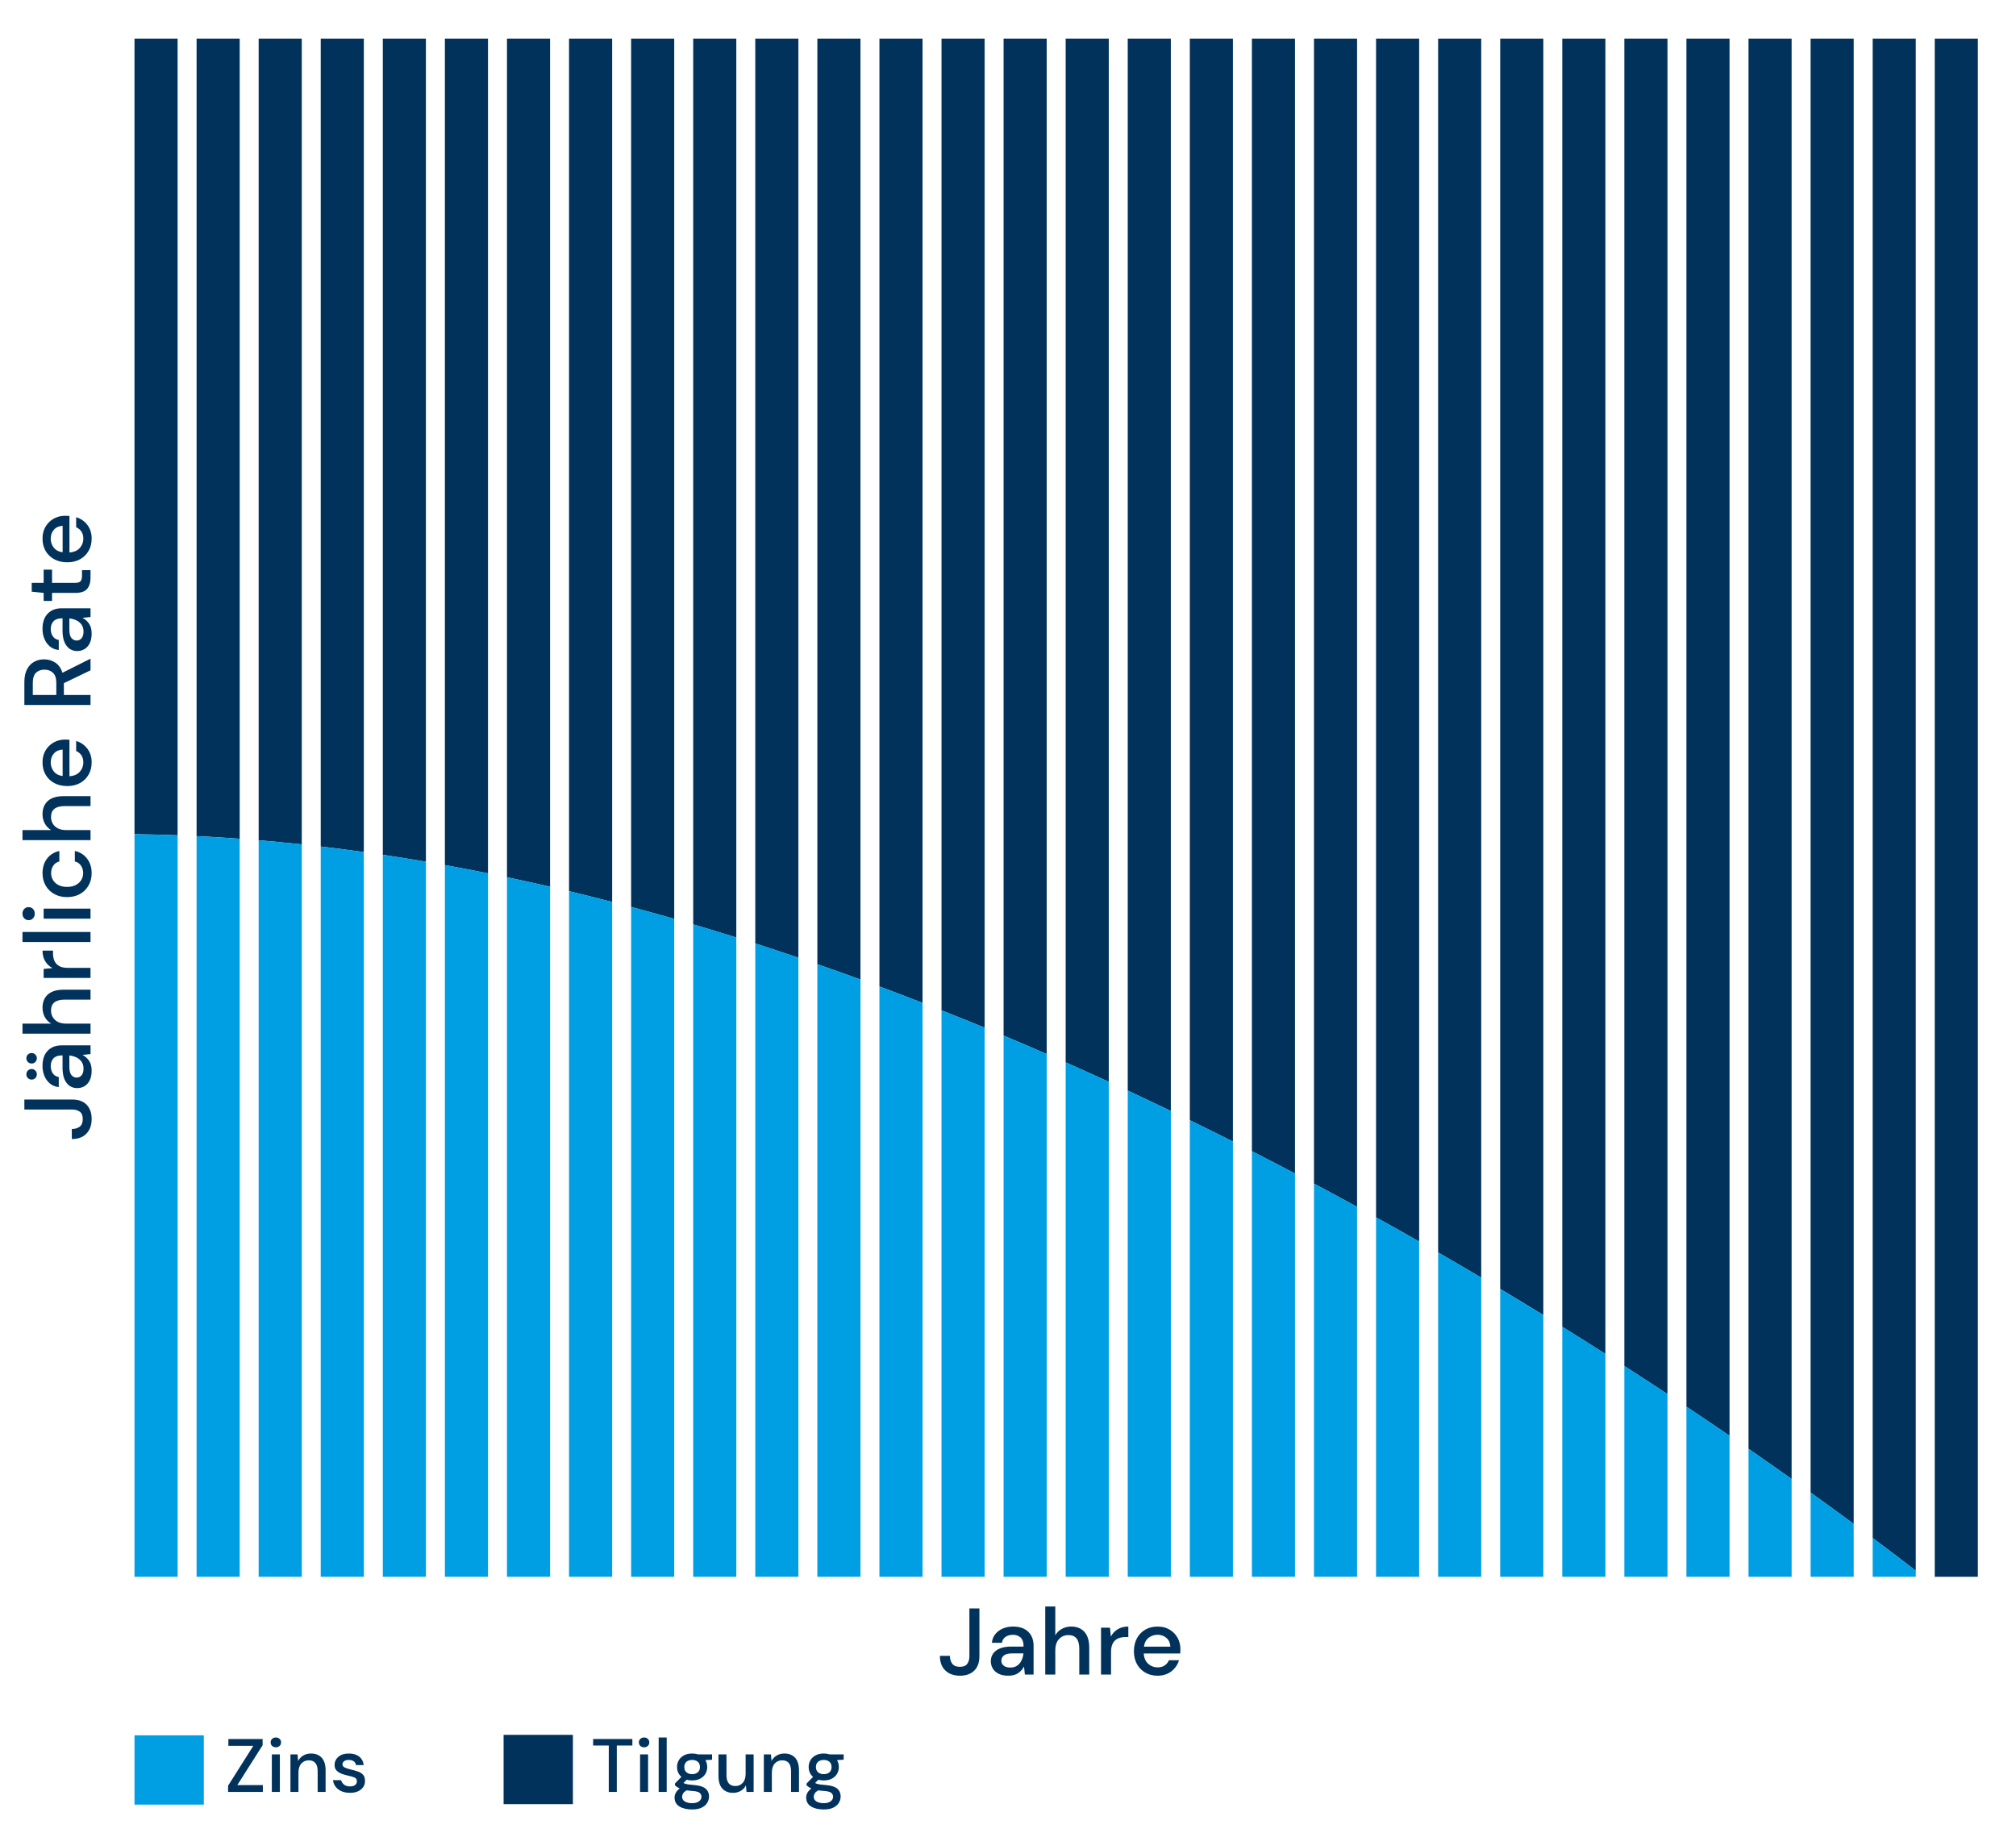 <?xml version="1.0" encoding="UTF-8"?>
<svg xmlns="http://www.w3.org/2000/svg" viewBox="0 0 1600 1455">
  <defs>
    <style>
      .cls-1 {
        fill: #00325b;
      }

      .cls-2 {
        fill: #009ee3;
      }
    </style>
  </defs>
  <g id="Grafik">
    <g>
      <path class="cls-1" d="M140.96,30.65h-34.21v631.4c11.4.14,22.81.43,34.21.86V30.65Z"/>
      <path class="cls-1" d="M190.23,30.65h-34.21v632.92c11.41.56,22.81,1.26,34.21,2.09V30.65Z"/>
      <path class="cls-1" d="M239.5,30.65h-34.21v636.2c11.41.96,22.82,2.05,34.21,3.27V30.65Z"/>
      <path class="cls-1" d="M288.76,30.65h-34.21v641.17c11.42,1.34,22.82,2.81,34.21,4.4V30.65Z"/>
      <path class="cls-1" d="M338.03,30.65h-34.21v647.75c11.42,1.71,22.83,3.54,34.21,5.49V30.65Z"/>
      <path class="cls-1" d="M387.3,30.65h-34.21v655.9c11.43,2.06,22.83,4.25,34.21,6.54V30.65Z"/>
      <path class="cls-1" d="M436.57,30.65h-34.21v665.54c11.43,2.41,22.84,4.93,34.21,7.55V30.65Z"/>
      <path class="cls-1" d="M485.83,30.65h-34.21v676.63c11.44,2.74,22.84,5.59,34.21,8.53V30.65Z"/>
      <path class="cls-1" d="M535.1,30.65h-34.21v689.12c11.44,3.06,22.85,6.22,34.21,9.48V30.65Z"/>
      <path class="cls-1" d="M584.37,30.65h-34.21v702.97c11.45,3.37,22.85,6.84,34.21,10.4V30.65Z"/>
      <path class="cls-1" d="M633.64,30.65h-34.21v718.13c11.45,3.67,22.86,7.44,34.21,11.29V30.65Z"/>
      <path class="cls-1" d="M682.91,30.65h-34.21v734.58c11.46,3.97,22.86,8.02,34.21,12.15V30.65Z"/>
      <path class="cls-1" d="M732.17,30.65h-34.21v752.26c11.46,4.26,22.87,8.59,34.21,13V30.65Z"/>
      <path class="cls-1" d="M781.44,30.65h-34.21v771.16c11.47,4.54,22.88,9.15,34.21,13.82V30.65Z"/>
      <path class="cls-1" d="M830.71,30.65h-34.21v791.24c11.48,4.82,22.89,9.69,34.21,14.62V30.65Z"/>
      <path class="cls-1" d="M879.98,30.65h-34.21v812.48c11.49,5.09,22.89,10.24,34.21,15.44V30.65Z"/>
      <path class="cls-1" d="M929.24,30.65h-34.21v834.87c11.5,5.36,22.91,10.76,34.21,16.2V30.65Z"/>
      <path class="cls-1" d="M978.51,30.65h-34.21v858.37c11.51,5.62,22.92,11.28,34.21,16.97V30.65Z"/>
      <path class="cls-1" d="M1027.78,30.65h-34.21v882.98c11.53,5.89,22.93,11.8,34.21,17.73V30.65Z"/>
      <path class="cls-1" d="M1077.05,30.65h-34.21v908.68c11.55,6.15,22.95,12.32,34.21,18.49V30.65Z"/>
      <path class="cls-1" d="M1126.32,30.65h-34.21v935.47c11.56,6.41,22.97,12.83,34.21,19.23V30.65Z"/>
      <path class="cls-1" d="M1175.58,30.65h-34.21v963.34c11.59,6.68,23,13.35,34.21,19.98V30.65Z"/>
      <path class="cls-1" d="M1224.85,30.65h-34.21v992.28c11.62,6.96,23.03,13.87,34.21,20.74V30.65Z"/>
      <path class="cls-1" d="M1274.12,30.65h-34.21v1022.32c11.66,7.24,23.08,14.42,34.21,21.5V30.65Z"/>
      <path class="cls-1" d="M1323.39,30.65h-34.21v1053.46c11.73,7.55,23.13,14.98,34.21,22.29V30.65Z"/>
      <path class="cls-1" d="M1372.65,30.65h-34.21v1085.73c11.81,7.88,23.23,15.59,34.21,23.1V30.65Z"/>
      <path class="cls-1" d="M1421.92,30.65h-34.21v1119.17c11.96,8.27,23.38,16.27,34.21,23.95V30.65Z"/>
      <path class="cls-1" d="M1471.19,30.65h-34.21v1153.87c12.25,8.79,23.67,17.11,34.21,24.89V30.65Z"/>
      <path class="cls-1" d="M1520.46,30.65h-34.21v1189.93c13.09,9.78,24.52,18.5,34.21,25.99V30.65Z"/>
      <rect class="cls-1" x="1535.51" y="30.65" width="34.21" height="1220.73"/>
      <path class="cls-2" d="M140.96,1251.37v-588.46c-11.4-.43-22.81-.72-34.21-.86v589.32h34.21Z"/>
      <path class="cls-2" d="M190.23,1251.37v-585.71c-11.4-.84-22.81-1.53-34.21-2.09v587.8h34.21Z"/>
      <path class="cls-2" d="M239.5,1251.37v-581.25c-11.4-1.22-22.8-2.31-34.21-3.27v584.52h34.21Z"/>
      <path class="cls-2" d="M288.76,1251.37v-575.15c-11.39-1.59-22.8-3.06-34.21-4.4v579.56h34.21Z"/>
      <path class="cls-2" d="M338.03,1251.37v-567.48c-11.39-1.95-22.79-3.78-34.21-5.49v572.97h34.21Z"/>
      <path class="cls-2" d="M387.3,1251.37v-558.29c-11.38-2.29-22.79-4.48-34.21-6.54v564.83h34.21Z"/>
      <path class="cls-2" d="M436.57,1251.37v-547.63c-11.38-2.63-22.78-5.15-34.21-7.55v555.19h34.21Z"/>
      <path class="cls-2" d="M485.83,1251.37v-535.56c-11.37-2.95-22.78-5.79-34.21-8.53v544.1h34.21Z"/>
      <path class="cls-2" d="M535.1,1251.37v-522.13c-11.37-3.26-22.77-6.42-34.21-9.48v531.6h34.21Z"/>
      <path class="cls-2" d="M584.37,1251.37v-507.36c-11.36-3.56-22.77-7.02-34.21-10.4v517.76h34.21Z"/>
      <path class="cls-2" d="M633.64,1251.37v-491.3c-11.36-3.85-22.76-7.61-34.21-11.29v502.59h34.21Z"/>
      <path class="cls-2" d="M682.91,1251.37v-474c-11.35-4.13-22.76-8.18-34.21-12.15v486.15h34.21Z"/>
      <path class="cls-2" d="M732.17,1251.37v-455.47c-11.34-4.41-22.75-8.74-34.21-13v468.46h34.21Z"/>
      <path class="cls-2" d="M781.44,1251.37v-435.74c-11.34-4.67-22.74-9.28-34.21-13.82v449.56h34.21Z"/>
      <path class="cls-2" d="M830.71,1251.37v-414.86c-11.32-4.93-22.74-9.81-34.21-14.62v429.48h34.21Z"/>
      <path class="cls-2" d="M879.98,1251.37v-392.81c-11.32-5.19-22.72-10.35-34.21-15.44v408.25h34.21Z"/>
      <path class="cls-2" d="M929.24,1251.37v-369.65c-11.31-5.44-22.71-10.85-34.21-16.2v385.85h34.21Z"/>
      <path class="cls-2" d="M978.51,1251.37v-345.38c-11.29-5.69-22.7-11.35-34.21-16.97v362.35h34.21Z"/>
      <path class="cls-2" d="M1027.78,1251.37v-320.01c-11.28-5.93-22.69-11.85-34.21-17.73v337.74h34.21Z"/>
      <path class="cls-2" d="M1077.05,1251.37v-293.55c-11.27-6.17-22.67-12.34-34.21-18.49v312.04h34.21Z"/>
      <path class="cls-2" d="M1126.32,1251.37v-266.02c-11.24-6.41-22.65-12.82-34.21-19.23v285.25h34.21Z"/>
      <path class="cls-2" d="M1175.58,1251.37v-237.4c-11.22-6.64-22.63-13.3-34.21-19.98v257.39h34.21Z"/>
      <path class="cls-2" d="M1224.85,1251.37v-207.7c-11.18-6.87-22.59-13.78-34.21-20.74v228.44h34.21Z"/>
      <path class="cls-2" d="M1274.12,1251.37v-176.9c-11.14-7.09-22.55-14.26-34.21-21.5v198.41h34.21Z"/>
      <path class="cls-2" d="M1323.39,1251.37v-144.98c-11.08-7.31-22.49-14.74-34.21-22.29v167.27h34.21Z"/>
      <path class="cls-2" d="M1372.65,1251.37v-111.9c-10.99-7.51-22.4-15.22-34.21-23.1v135h34.21Z"/>
      <path class="cls-2" d="M1421.92,1251.37v-77.6c-10.84-7.69-22.25-15.69-34.21-23.95v101.55h34.21Z"/>
      <path class="cls-2" d="M1471.19,1251.37v-41.97c-10.55-7.78-21.96-16.1-34.21-24.89v66.86h34.21Z"/>
      <path class="cls-2" d="M1520.46,1251.37v-4.8c-9.69-7.49-21.13-16.21-34.21-25.99v30.79h34.21Z"/>
    </g>
    <g>
      <rect class="cls-2" x="106.75" y="1377.19" width="55" height="55"/>
      <rect class="cls-1" x="399.68" y="1376.83" width="55" height="55"/>
    </g>
  </g>
  <g id="Beschriftung_Outline" data-name="Beschriftung Outline">
    <g>
      <path class="cls-1" d="M761.93,1329.88c-4.9,0-8.79-1.38-11.66-4.12-2.88-2.75-4.31-6.62-4.31-11.62h7.95c0,2.5.61,4.57,1.84,6.22,1.22,1.65,3.24,2.47,6.04,2.47s4.7-.79,5.85-2.36c1.15-1.58,1.72-3.59,1.72-6.04v-37.95h7.95v37.95c0,4.95-1.38,8.76-4.12,11.44-2.75,2.67-6.5,4.01-11.25,4.01Z"/>
      <path class="cls-1" d="M800.26,1329.88c-3.15,0-5.75-.53-7.8-1.58-2.05-1.05-3.58-2.44-4.58-4.16-1-1.72-1.5-3.61-1.5-5.66,0-3.6,1.4-6.45,4.2-8.55,2.8-2.1,6.8-3.15,12-3.15h9.75v-.67c0-2.9-.79-5.07-2.36-6.53-1.58-1.45-3.61-2.17-6.11-2.17-2.2,0-4.11.54-5.74,1.61-1.62,1.08-2.61,2.66-2.96,4.76h-7.95c.25-2.7,1.16-5.01,2.74-6.94,1.58-1.92,3.57-3.4,6-4.42,2.42-1.02,5.09-1.54,7.99-1.54,5.2,0,9.23,1.36,12.08,4.09,2.85,2.73,4.28,6.44,4.28,11.14v22.88h-6.9l-.67-6.38c-1.05,2.05-2.58,3.78-4.58,5.17-2,1.4-4.62,2.1-7.88,2.1ZM801.83,1323.43c2.15,0,3.96-.51,5.44-1.54,1.47-1.02,2.62-2.39,3.45-4.09.82-1.7,1.34-3.57,1.54-5.62h-8.85c-3.15,0-5.39.55-6.71,1.65-1.33,1.1-1.99,2.48-1.99,4.12s.64,3.04,1.91,4.01c1.28.98,3.01,1.46,5.21,1.46Z"/>
      <path class="cls-1" d="M829.58,1328.98v-54h7.95v22.8c1.25-2.15,2.99-3.84,5.21-5.06,2.22-1.22,4.69-1.84,7.39-1.84,4.45,0,7.95,1.4,10.5,4.2,2.55,2.8,3.83,6.98,3.83,12.53v21.38h-7.88v-20.55c0-7.2-2.88-10.8-8.62-10.8-3,0-5.49,1.05-7.46,3.15-1.98,2.1-2.96,5.1-2.96,9v19.2h-7.95Z"/>
      <path class="cls-1" d="M873.83,1328.98v-37.2h7.12l.67,7.05c1.3-2.45,3.11-4.39,5.44-5.81,2.33-1.42,5.14-2.14,8.44-2.14v8.32h-2.17c-2.2,0-4.16.36-5.89,1.09-1.73.73-3.1,1.95-4.12,3.67-1.03,1.73-1.54,4.11-1.54,7.16v17.85h-7.95Z"/>
      <path class="cls-1" d="M918.68,1329.88c-3.65,0-6.89-.81-9.71-2.44-2.83-1.62-5.04-3.89-6.64-6.79-1.6-2.9-2.4-6.27-2.4-10.12s.79-7.32,2.36-10.27c1.58-2.95,3.78-5.25,6.6-6.9,2.82-1.65,6.11-2.47,9.86-2.47s6.83.81,9.53,2.44c2.7,1.62,4.8,3.79,6.3,6.49s2.25,5.67,2.25,8.92c0,.5-.01,1.04-.04,1.61-.03.58-.06,1.21-.11,1.91h-28.95c.25,3.6,1.44,6.34,3.56,8.21s4.59,2.81,7.39,2.81c2.25,0,4.14-.51,5.66-1.54,1.52-1.02,2.66-2.41,3.41-4.16h7.95c-1,3.5-2.99,6.43-5.96,8.78-2.98,2.35-6.66,3.53-11.06,3.53ZM918.68,1297.4c-2.65,0-5,.79-7.05,2.36-2.05,1.58-3.3,3.94-3.75,7.09h21c-.15-2.9-1.18-5.2-3.08-6.9-1.9-1.7-4.27-2.55-7.12-2.55Z"/>
    </g>
    <g>
      <path class="cls-1" d="M72.74,887.99c0,4.9-1.38,8.79-4.12,11.66-2.75,2.88-6.62,4.31-11.62,4.31v-7.95c2.5,0,4.57-.61,6.22-1.84,1.65-1.22,2.47-3.24,2.47-6.04s-.79-4.7-2.36-5.85c-1.58-1.15-3.59-1.72-6.04-1.72H19.34v-7.95h37.95c4.95,0,8.76,1.38,11.44,4.12,2.67,2.75,4.01,6.5,4.01,11.25Z"/>
      <path class="cls-1" d="M29.24,839.84c0,1.15-.4,2.14-1.2,2.96s-1.77,1.24-2.92,1.24-2.2-.41-3-1.24-1.2-1.81-1.2-2.96.4-2.12,1.2-2.92c.8-.8,1.8-1.2,3-1.2s2.12.4,2.92,1.2c.8.8,1.2,1.78,1.2,2.92ZM29.24,852.59c0,1.2-.4,2.2-1.2,3-.8.8-1.77,1.2-2.92,1.2s-2.2-.4-3-1.2c-.8-.8-1.2-1.8-1.2-3s.4-2.14,1.2-2.96c.8-.83,1.8-1.24,3-1.24s2.12.41,2.92,1.24c.8.82,1.2,1.81,1.2,2.96ZM72.74,849.67c0,3.15-.53,5.75-1.58,7.8-1.05,2.05-2.44,3.58-4.16,4.58-1.72,1-3.61,1.5-5.66,1.5-3.6,0-6.45-1.4-8.55-4.2-2.1-2.8-3.15-6.8-3.15-12v-9.75h-.67c-2.9,0-5.07.79-6.53,2.36-1.45,1.58-2.17,3.61-2.17,6.11,0,2.2.54,4.11,1.61,5.74,1.08,1.62,2.66,2.61,4.76,2.96v7.95c-2.7-.25-5.01-1.16-6.94-2.74-1.92-1.58-3.4-3.57-4.42-6-1.02-2.42-1.54-5.09-1.54-7.99,0-5.2,1.36-9.23,4.09-12.08,2.73-2.85,6.44-4.28,11.14-4.28h22.88v6.9l-6.38.67c2.05,1.05,3.78,2.58,5.17,4.58,1.4,2,2.1,4.62,2.1,7.88ZM66.29,848.09c0-2.15-.51-3.96-1.54-5.44-1.02-1.47-2.39-2.62-4.09-3.45-1.7-.82-3.57-1.34-5.62-1.54v8.85c0,3.15.55,5.39,1.65,6.71,1.1,1.33,2.48,1.99,4.12,1.99s3.04-.64,4.01-1.91c.98-1.28,1.46-3.01,1.46-5.21Z"/>
      <path class="cls-1" d="M71.84,820.34H17.84v-7.95h22.8c-2.15-1.25-3.84-2.99-5.06-5.21-1.22-2.22-1.84-4.69-1.84-7.39,0-4.45,1.4-7.95,4.2-10.5,2.8-2.55,6.98-3.83,12.53-3.83h21.38v7.88h-20.55c-7.2,0-10.8,2.88-10.8,8.62,0,3,1.05,5.49,3.15,7.46,2.1,1.98,5.1,2.96,9,2.96h19.2v7.95Z"/>
      <path class="cls-1" d="M71.84,776.09h-37.2v-7.12l7.05-.67c-2.45-1.3-4.39-3.11-5.81-5.44-1.42-2.33-2.14-5.14-2.14-8.44h8.32v2.17c0,2.2.36,4.16,1.09,5.89.73,1.73,1.95,3.1,3.67,4.12,1.73,1.03,4.11,1.54,7.16,1.54h17.85v7.95Z"/>
      <path class="cls-1" d="M71.84,747.59H17.84v-7.95h54v7.95Z"/>
      <path class="cls-1" d="M27.59,725.09c0,1.5-.46,2.74-1.39,3.71-.92.97-2.09,1.46-3.49,1.46s-2.56-.49-3.49-1.46c-.92-.97-1.39-2.21-1.39-3.71s.46-2.74,1.39-3.71c.93-.98,2.09-1.46,3.49-1.46s2.56.49,3.49,1.46c.93.97,1.39,2.21,1.39,3.71ZM71.84,729.07h-37.2v-7.95h37.2v7.95Z"/>
      <path class="cls-1" d="M72.74,692.99c0,3.65-.83,6.91-2.48,9.79-1.65,2.88-3.94,5.13-6.86,6.75-2.92,1.62-6.31,2.44-10.16,2.44s-7.24-.81-10.16-2.44c-2.92-1.62-5.21-3.87-6.86-6.75-1.65-2.88-2.47-6.14-2.47-9.79,0-4.6,1.2-8.46,3.6-11.59,2.4-3.12,5.65-5.14,9.75-6.04v8.33c-2.05.5-3.65,1.6-4.8,3.3-1.15,1.7-1.73,3.7-1.73,6,0,1.95.49,3.75,1.46,5.4s2.4,2.98,4.28,3.97c1.88,1,4.19,1.5,6.94,1.5s5.06-.5,6.94-1.5c1.88-1,3.31-2.32,4.31-3.97s1.5-3.45,1.5-5.4c0-2.3-.57-4.3-1.73-6-1.15-1.7-2.77-2.8-4.88-3.3v-8.33c4,.85,7.23,2.85,9.67,6,2.45,3.15,3.68,7.03,3.68,11.62Z"/>
      <path class="cls-1" d="M71.84,666.74H17.84v-7.95h22.8c-2.15-1.25-3.84-2.99-5.06-5.21-1.22-2.22-1.84-4.69-1.84-7.39,0-4.45,1.4-7.95,4.2-10.5,2.8-2.55,6.98-3.83,12.53-3.83h21.38v7.88h-20.55c-7.2,0-10.8,2.88-10.8,8.62,0,3,1.05,5.49,3.15,7.46,2.1,1.98,5.1,2.96,9,2.96h19.2v7.95Z"/>
      <path class="cls-1" d="M72.74,605.09c0,3.65-.81,6.89-2.44,9.71-1.62,2.83-3.89,5.04-6.79,6.64-2.9,1.6-6.27,2.4-10.12,2.4s-7.32-.79-10.27-2.36c-2.95-1.58-5.25-3.78-6.9-6.6-1.65-2.82-2.47-6.11-2.47-9.86s.81-6.83,2.44-9.53c1.62-2.7,3.79-4.8,6.49-6.3s5.67-2.25,8.92-2.25c.5,0,1.04.01,1.61.04.58.03,1.21.06,1.91.11v28.95c3.6-.25,6.34-1.44,8.21-3.56s2.81-4.59,2.81-7.39c0-2.25-.51-4.14-1.54-5.66-1.02-1.52-2.41-2.66-4.16-3.41v-7.95c3.5,1,6.43,2.99,8.78,5.96,2.35,2.98,3.53,6.66,3.53,11.06ZM40.26,605.09c0,2.65.79,5,2.36,7.05,1.58,2.05,3.94,3.3,7.09,3.75v-21c-2.9.15-5.2,1.18-6.9,3.08-1.7,1.9-2.55,4.27-2.55,7.12Z"/>
      <path class="cls-1" d="M71.84,559.5H19.34v-18.08c0-4.15.7-7.56,2.1-10.24,1.4-2.67,3.29-4.66,5.66-5.96,2.38-1.3,5.01-1.95,7.91-1.95,3.25,0,6.2.86,8.85,2.59,2.65,1.73,4.55,4.41,5.7,8.06l22.28-11.17v9.23l-21.15,10.2v9.38h21.15v7.95ZM44.69,551.55v-9.67c0-3.6-.87-6.24-2.62-7.91-1.75-1.67-4.02-2.51-6.82-2.51s-5.04.83-6.71,2.47c-1.67,1.65-2.51,4.33-2.51,8.03v9.6h18.67Z"/>
      <path class="cls-1" d="M72.74,502.8c0,3.15-.53,5.75-1.58,7.8-1.05,2.05-2.44,3.58-4.16,4.58-1.72,1-3.61,1.5-5.66,1.5-3.6,0-6.45-1.4-8.55-4.2-2.1-2.8-3.15-6.8-3.15-12v-9.75h-.67c-2.9,0-5.07.79-6.53,2.36-1.45,1.58-2.17,3.61-2.17,6.11,0,2.2.54,4.11,1.61,5.74,1.08,1.62,2.66,2.61,4.76,2.96v7.95c-2.7-.25-5.01-1.16-6.94-2.74-1.92-1.58-3.4-3.57-4.42-6-1.02-2.42-1.54-5.09-1.54-7.99,0-5.2,1.36-9.23,4.09-12.08,2.73-2.85,6.44-4.28,11.14-4.28h22.88v6.9l-6.38.67c2.05,1.05,3.78,2.58,5.17,4.58,1.4,2,2.1,4.62,2.1,7.88ZM66.29,501.22c0-2.15-.51-3.96-1.54-5.44-1.02-1.47-2.39-2.62-4.09-3.45-1.7-.82-3.57-1.34-5.62-1.54v8.85c0,3.15.55,5.39,1.65,6.71,1.1,1.33,2.48,1.99,4.12,1.99s3.04-.64,4.01-1.91c.98-1.28,1.46-3.01,1.46-5.21Z"/>
      <path class="cls-1" d="M71.84,458.62c0,3.65-.89,6.55-2.66,8.7-1.77,2.15-4.94,3.22-9.49,3.22h-18.38v6.38h-6.67v-6.38l-9.45-.97v-6.98h9.45v-10.5h6.67v10.5h18.38c2.05,0,3.46-.44,4.24-1.31.78-.87,1.16-2.39,1.16-4.54v-4.28h6.75v6.15Z"/>
      <path class="cls-1" d="M72.74,427.5c0,3.65-.81,6.89-2.44,9.71-1.62,2.83-3.89,5.04-6.79,6.64-2.9,1.6-6.27,2.4-10.12,2.4s-7.32-.79-10.27-2.36c-2.95-1.58-5.25-3.78-6.9-6.6-1.65-2.82-2.47-6.11-2.47-9.86s.81-6.83,2.44-9.53c1.62-2.7,3.79-4.8,6.49-6.3s5.67-2.25,8.92-2.25c.5,0,1.04.01,1.61.04.58.03,1.21.06,1.91.11v28.95c3.6-.25,6.34-1.44,8.21-3.56s2.81-4.59,2.81-7.39c0-2.25-.51-4.14-1.54-5.66-1.02-1.52-2.41-2.66-4.16-3.41v-7.95c3.5,1,6.43,2.99,8.78,5.96,2.35,2.98,3.53,6.66,3.53,11.06ZM40.26,427.5c0,2.65.79,5,2.36,7.05,1.58,2.05,3.94,3.3,7.09,3.75v-21c-2.9.15-5.2,1.18-6.9,3.08-1.7,1.9-2.55,4.27-2.55,7.12Z"/>
    </g>
    <g>
      <path class="cls-1" d="M181.01,1422.12v-4.92l20.04-31.68h-19.8v-5.4h27.18v4.92l-20.1,31.68h20.28v5.4h-27.6Z"/>
      <path class="cls-1" d="M218.93,1386.72c-1.2,0-2.19-.37-2.97-1.11-.78-.74-1.17-1.67-1.17-2.79s.39-2.05,1.17-2.79c.78-.74,1.77-1.11,2.97-1.11s2.19.37,2.97,1.11c.78.74,1.17,1.67,1.17,2.79s-.39,2.05-1.17,2.79c-.78.74-1.77,1.11-2.97,1.11ZM215.75,1422.12v-29.76h6.36v29.76h-6.36Z"/>
      <path class="cls-1" d="M230.51,1422.12v-29.76h5.64l.48,5.22c.92-1.84,2.27-3.29,4.05-4.35,1.78-1.06,3.83-1.59,6.15-1.59,3.6,0,6.43,1.12,8.49,3.36,2.06,2.24,3.09,5.58,3.09,10.02v17.1h-6.3v-16.44c0-5.76-2.36-8.64-7.08-8.64-2.36,0-4.31.84-5.85,2.52-1.54,1.68-2.31,4.08-2.31,7.2v15.36h-6.36Z"/>
      <path class="cls-1" d="M277.79,1422.84c-3.76,0-6.86-.92-9.3-2.76-2.44-1.84-3.84-4.28-4.2-7.32h6.42c.32,1.36,1.08,2.53,2.28,3.51,1.2.98,2.78,1.47,4.74,1.47s3.32-.4,4.2-1.2c.88-.8,1.32-1.72,1.32-2.76,0-1.52-.61-2.55-1.83-3.09-1.22-.54-2.91-1.03-5.07-1.47-1.68-.36-3.35-.84-5.01-1.44-1.66-.6-3.04-1.45-4.14-2.55-1.1-1.1-1.65-2.59-1.65-4.47,0-2.6,1-4.77,3-6.51,2-1.74,4.8-2.61,8.4-2.61,3.32,0,6.01.8,8.07,2.4,2.06,1.6,3.27,3.86,3.63,6.78h-6.12c-.2-1.28-.79-2.28-1.77-3-.98-.72-2.29-1.08-3.93-1.08s-2.84.33-3.72.99c-.88.66-1.32,1.51-1.32,2.55s.61,1.86,1.83,2.46c1.22.6,2.83,1.14,4.83,1.62,2,.44,3.85.95,5.55,1.53,1.7.58,3.07,1.43,4.11,2.55,1.04,1.12,1.56,2.76,1.56,4.92.04,2.72-1.01,4.98-3.15,6.78-2.14,1.8-5.05,2.7-8.73,2.7Z"/>
    </g>
    <g>
      <path class="cls-1" d="M483.16,1422.12v-36.84h-12.42v-5.16h31.14v5.16h-12.36v36.84h-6.36Z"/>
      <path class="cls-1" d="M511.18,1386.72c-1.2,0-2.19-.37-2.97-1.11-.78-.74-1.17-1.67-1.17-2.79s.39-2.05,1.17-2.79c.78-.74,1.77-1.11,2.97-1.11s2.19.37,2.97,1.11c.78.74,1.17,1.67,1.17,2.79s-.39,2.05-1.17,2.79c-.78.74-1.77,1.11-2.97,1.11ZM508,1422.12v-29.76h6.36v29.76h-6.36Z"/>
      <path class="cls-1" d="M522.76,1422.12v-43.2h6.36v43.2h-6.36Z"/>
      <path class="cls-1" d="M549.34,1413c-1.56,0-3-.18-4.32-.54l-2.58,2.52c.44.28.98.52,1.62.72.64.2,1.54.38,2.7.54,1.16.16,2.74.32,4.74.48,3.96.36,6.82,1.31,8.58,2.85,1.76,1.54,2.64,3.59,2.64,6.15,0,1.76-.47,3.43-1.41,5.01-.94,1.58-2.4,2.86-4.38,3.84-1.98.98-4.51,1.47-7.59,1.47-4.16,0-7.53-.79-10.11-2.37s-3.87-3.97-3.87-7.17c0-1.24.33-2.47.99-3.69s1.71-2.37,3.15-3.45c-.84-.36-1.57-.75-2.19-1.17-.62-.42-1.17-.85-1.65-1.29v-1.44l5.16-5.28c-2.32-2-3.48-4.62-3.48-7.86,0-1.96.47-3.75,1.41-5.37.94-1.62,2.31-2.91,4.11-3.87,1.8-.96,3.96-1.44,6.48-1.44,1.68,0,3.24.24,4.68.72h11.1v4.2l-5.28.3c.96,1.64,1.44,3.46,1.44,5.46s-.47,3.8-1.41,5.4c-.94,1.6-2.3,2.88-4.08,3.84-1.78.96-3.93,1.44-6.45,1.44ZM541.36,1425.9c0,1.72.76,3.01,2.28,3.87,1.52.86,3.42,1.29,5.7,1.29s3.98-.47,5.34-1.41c1.36-.94,2.04-2.19,2.04-3.75,0-1.16-.46-2.15-1.38-2.97-.92-.82-2.66-1.33-5.22-1.53-1.92-.12-3.62-.3-5.1-.54-1.4.76-2.36,1.58-2.88,2.46-.52.88-.78,1.74-.78,2.58ZM549.34,1408.02c1.84,0,3.33-.49,4.47-1.47,1.14-.98,1.71-2.37,1.71-4.17s-.57-3.24-1.71-4.2-2.63-1.44-4.47-1.44-3.39.48-4.53,1.44c-1.14.96-1.71,2.36-1.71,4.2s.57,3.19,1.71,4.17c1.14.98,2.65,1.47,4.53,1.47Z"/>
      <path class="cls-1" d="M581.8,1422.84c-3.6,0-6.43-1.12-8.49-3.36-2.06-2.24-3.09-5.58-3.09-10.02v-17.1h6.36v16.44c0,5.76,2.36,8.64,7.08,8.64,2.36,0,4.3-.84,5.82-2.52,1.52-1.68,2.28-4.08,2.28-7.2v-15.36h6.36v29.76h-5.64l-.48-5.22c-.92,1.84-2.27,3.29-4.05,4.35-1.78,1.06-3.83,1.59-6.15,1.59Z"/>
      <path class="cls-1" d="M606.22,1422.12v-29.76h5.64l.48,5.22c.92-1.84,2.27-3.29,4.05-4.35,1.78-1.06,3.83-1.59,6.15-1.59,3.6,0,6.43,1.12,8.49,3.36,2.06,2.24,3.09,5.58,3.09,10.02v17.1h-6.3v-16.44c0-5.76-2.36-8.64-7.08-8.64-2.36,0-4.31.84-5.85,2.52-1.54,1.68-2.31,4.08-2.31,7.2v15.36h-6.36Z"/>
      <path class="cls-1" d="M653.8,1413c-1.56,0-3-.18-4.32-.54l-2.58,2.52c.44.28.98.52,1.62.72.64.2,1.54.38,2.7.54,1.16.16,2.74.32,4.74.48,3.96.36,6.82,1.31,8.58,2.85,1.76,1.54,2.64,3.59,2.64,6.15,0,1.76-.47,3.43-1.41,5.01-.94,1.58-2.4,2.86-4.38,3.84-1.98.98-4.51,1.47-7.59,1.47-4.16,0-7.53-.79-10.11-2.37s-3.87-3.97-3.87-7.17c0-1.24.33-2.47.99-3.69s1.71-2.37,3.15-3.45c-.84-.36-1.57-.75-2.19-1.17s-1.17-.85-1.65-1.29v-1.44l5.16-5.28c-2.32-2-3.48-4.62-3.48-7.86,0-1.96.47-3.75,1.41-5.37.94-1.62,2.31-2.91,4.11-3.87s3.96-1.44,6.48-1.44c1.68,0,3.24.24,4.68.72h11.1v4.2l-5.28.3c.96,1.64,1.44,3.46,1.44,5.46s-.47,3.8-1.41,5.4c-.94,1.6-2.3,2.88-4.08,3.84-1.78.96-3.93,1.44-6.45,1.44ZM645.82,1425.9c0,1.72.76,3.01,2.28,3.87,1.52.86,3.42,1.29,5.7,1.29s3.98-.47,5.34-1.41c1.36-.94,2.04-2.19,2.04-3.75,0-1.16-.46-2.15-1.38-2.97-.92-.82-2.66-1.33-5.22-1.53-1.92-.12-3.62-.3-5.1-.54-1.4.76-2.36,1.58-2.88,2.46-.52.88-.78,1.74-.78,2.58ZM653.8,1408.02c1.84,0,3.33-.49,4.47-1.47,1.14-.98,1.71-2.37,1.71-4.17s-.57-3.24-1.71-4.2-2.63-1.44-4.47-1.44-3.39.48-4.53,1.44-1.71,2.36-1.71,4.2.57,3.19,1.71,4.17c1.14.98,2.65,1.47,4.53,1.47Z"/>
    </g>
  </g>
</svg>